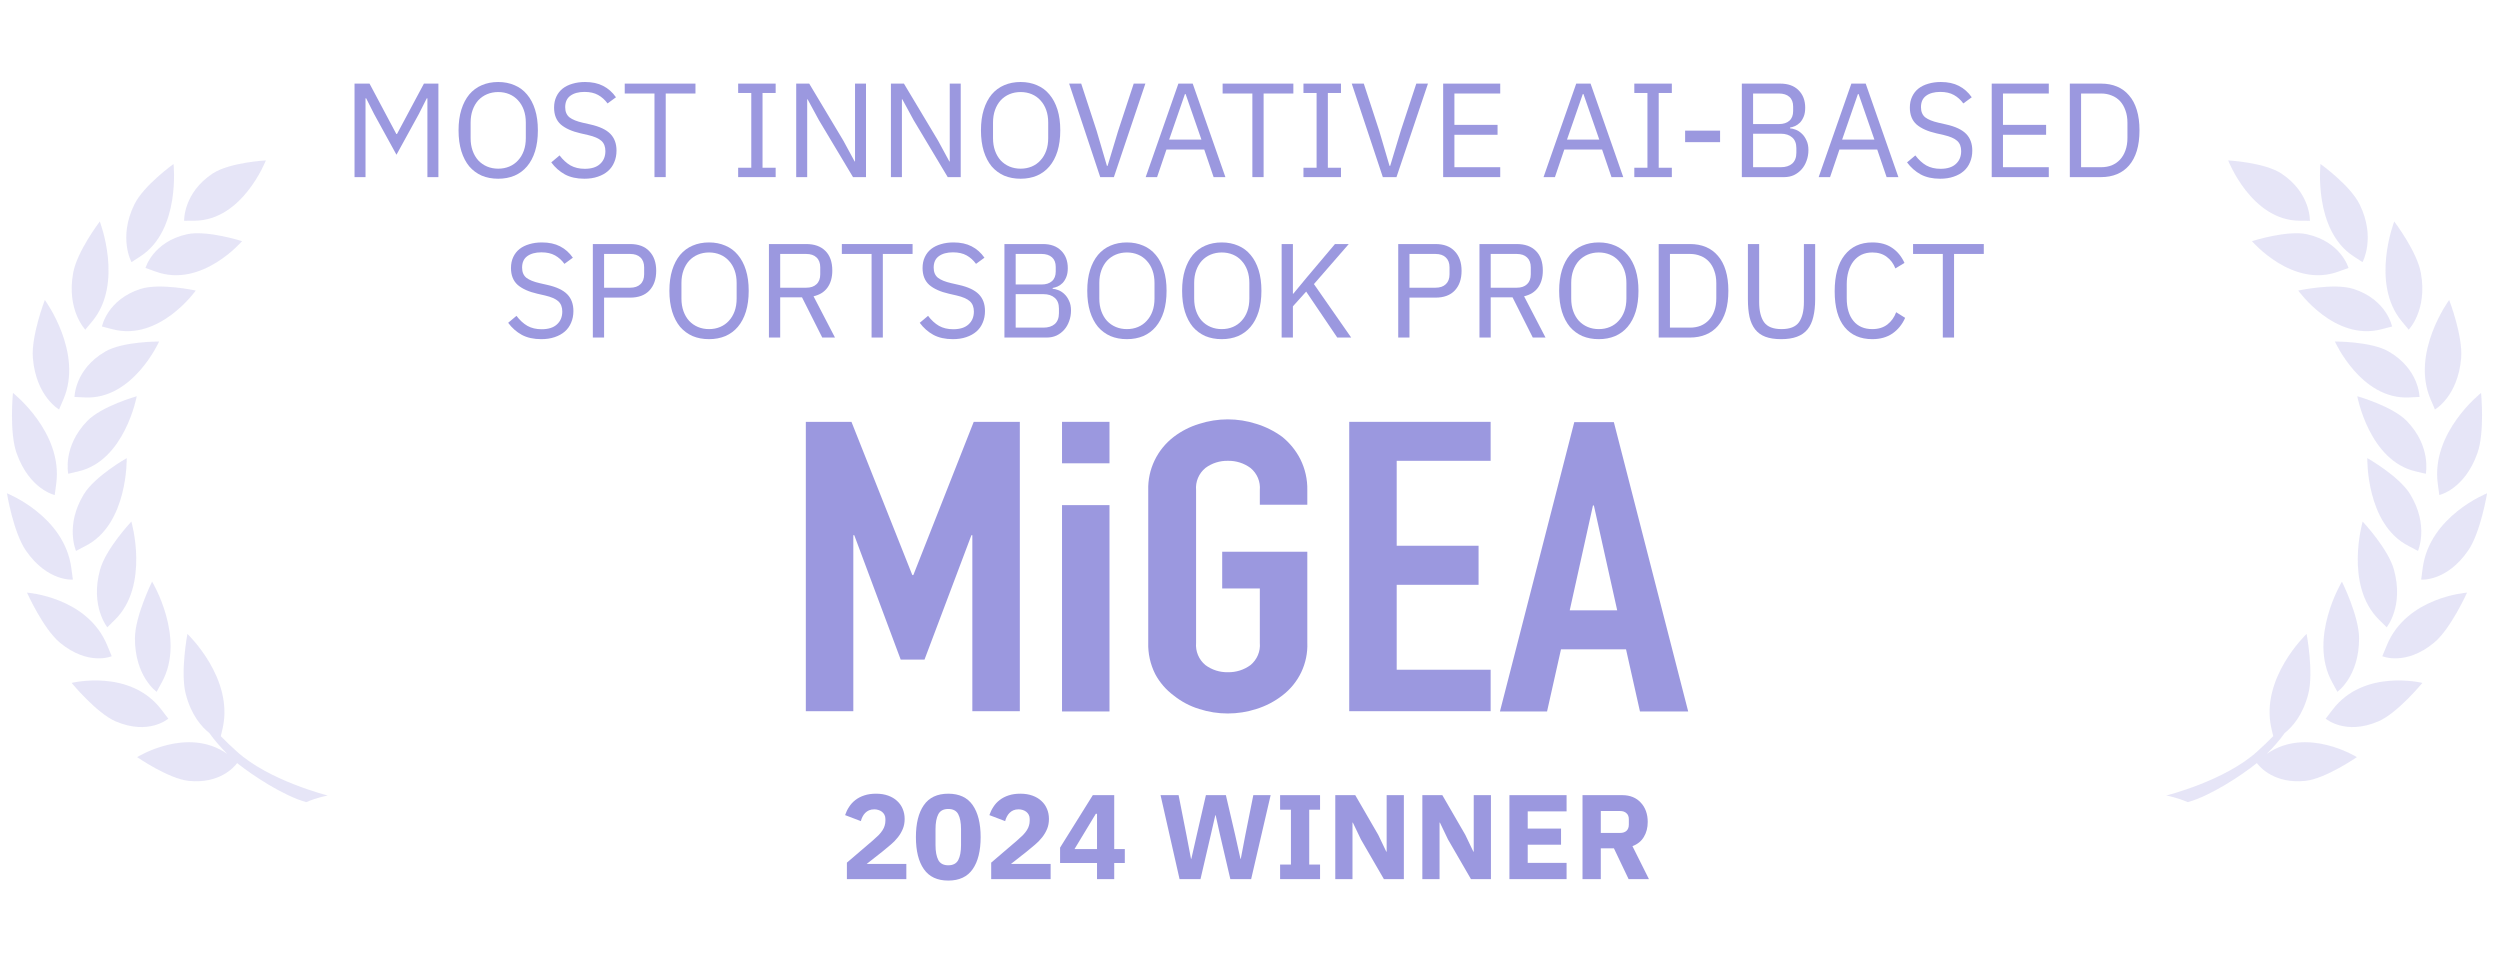 <svg width="187" height="72" viewBox="0 0 187 72" fill="none" xmlns="http://www.w3.org/2000/svg">
<g id="MIGEA_24_2">
<g id="Group 2026">
<g id="Group">
<g id="Group_2" opacity="0.25">
<path id="Vector" fill-rule="evenodd" clip-rule="evenodd" d="M16.988 56.385C16.515 55.898 16.053 55.392 15.662 54.836C15.077 54.369 14.306 53.495 13.895 51.916C13.474 50.297 14.019 47.417 14.019 47.417C14.019 47.417 17.522 50.734 16.649 54.498C16.587 54.756 16.546 54.935 16.515 55.064C16.895 55.461 17.296 55.829 17.697 56.196C20.122 58.411 24.519 59.504 24.519 59.504C24.519 59.504 23.759 59.633 22.906 60C21.211 59.533 18.909 58.014 17.738 57.08C17.491 57.408 16.402 58.639 14.121 58.411C12.601 58.252 10.258 56.633 10.258 56.633C10.258 56.633 13.998 54.299 16.988 56.385Z" fill="#9B98DF"/>
<path id="Vector_2" fill-rule="evenodd" clip-rule="evenodd" d="M12.078 53.087C12.519 53.673 12.581 53.743 12.591 53.753C12.591 53.753 11.143 55.024 8.656 53.961C7.218 53.346 5.358 51.081 5.358 51.081C5.358 51.081 9.735 49.998 12.078 53.087Z" fill="#9B98DF"/>
<path id="Vector_3" fill-rule="evenodd" clip-rule="evenodd" d="M12.107 51.032C11.768 51.658 11.716 51.737 11.716 51.747C11.716 51.747 10.083 50.605 10.093 47.734C10.103 46.066 11.377 43.504 11.377 43.504C11.377 43.504 13.925 47.734 12.107 51.032Z" fill="#9B98DF"/>
<path id="Vector_4" fill-rule="evenodd" clip-rule="evenodd" d="M8.028 48.291C8.306 48.976 8.347 49.075 8.357 49.085C8.357 49.085 6.621 49.84 4.483 48.072C3.24 47.049 2.018 44.328 2.018 44.328C2.018 44.328 6.549 44.646 8.028 48.291Z" fill="#9B98DF"/>
<path id="Vector_5" fill-rule="evenodd" clip-rule="evenodd" d="M8.028 46.919C8.028 46.919 6.733 45.34 7.483 42.619C7.915 41.039 9.826 39.013 9.826 39.013C9.826 39.013 11.213 43.791 8.593 46.363C8.1 46.84 8.028 46.909 8.028 46.919Z" fill="#9B98DF"/>
<path id="Vector_6" fill-rule="evenodd" clip-rule="evenodd" d="M5.338 42.51C5.43 43.245 5.451 43.344 5.451 43.354C5.451 43.354 3.57 43.532 1.947 41.199C1.002 39.848 0.519 36.898 0.519 36.898C0.519 36.898 4.834 38.596 5.338 42.51Z" fill="#9B98DF"/>
<path id="Vector_7" fill-rule="evenodd" clip-rule="evenodd" d="M5.686 41.21C5.686 41.2 4.844 39.313 6.272 36.969C7.104 35.608 9.478 34.267 9.478 34.267C9.478 34.267 9.591 39.223 6.385 40.842C5.768 41.16 5.697 41.2 5.686 41.21Z" fill="#9B98DF"/>
<path id="Vector_8" fill-rule="evenodd" clip-rule="evenodd" d="M4.205 36.194C4.103 36.919 4.092 37.018 4.092 37.028C4.092 37.028 2.212 36.621 1.246 33.909C0.681 32.34 0.969 29.39 0.969 29.39C0.969 29.39 4.729 32.34 4.205 36.194Z" fill="#9B98DF"/>
<path id="Vector_9" fill-rule="evenodd" clip-rule="evenodd" d="M6.529 31.486C7.618 30.373 10.228 29.638 10.228 29.638C10.228 29.638 9.344 34.455 5.861 35.26C5.204 35.409 5.111 35.438 5.101 35.438C5.111 35.438 4.659 33.412 6.529 31.486Z" fill="#9B98DF"/>
<path id="Vector_10" fill-rule="evenodd" clip-rule="evenodd" d="M4.423 30.632C4.423 30.632 2.707 29.669 2.46 26.798C2.316 25.13 3.354 22.438 3.354 22.438C3.354 22.438 6.251 26.381 4.741 29.877C4.453 30.532 4.423 30.622 4.423 30.632Z" fill="#9B98DF"/>
<path id="Vector_11" fill-rule="evenodd" clip-rule="evenodd" d="M6.354 29.728C5.676 29.698 5.583 29.688 5.573 29.698C5.573 29.688 5.593 27.622 7.864 26.302C9.179 25.527 11.902 25.547 11.902 25.547C11.902 25.547 9.95 29.907 6.354 29.728Z" fill="#9B98DF"/>
<path id="Vector_12" fill-rule="evenodd" clip-rule="evenodd" d="M6.385 24.662C6.385 24.662 4.967 23.212 5.471 20.422C5.758 18.803 7.464 16.568 7.464 16.568C7.464 16.568 9.262 21.196 6.899 24.037C6.447 24.573 6.385 24.652 6.385 24.662Z" fill="#9B98DF"/>
<path id="Vector_13" fill-rule="evenodd" clip-rule="evenodd" d="M14.644 21.733C14.644 21.733 11.921 25.567 8.397 24.623C7.729 24.444 7.637 24.424 7.627 24.424C7.627 24.415 8.017 22.418 10.503 21.614C11.952 21.147 14.644 21.733 14.644 21.733Z" fill="#9B98DF"/>
<path id="Vector_14" fill-rule="evenodd" clip-rule="evenodd" d="M10.495 19.18C9.919 19.547 9.847 19.607 9.837 19.607C9.837 19.607 8.83 17.799 10.043 15.306C10.741 13.866 12.981 12.267 12.981 12.267C12.981 12.267 13.525 17.223 10.495 19.18Z" fill="#9B98DF"/>
<path id="Vector_15" fill-rule="evenodd" clip-rule="evenodd" d="M10.884 20.044C10.884 20.034 11.439 18.088 13.987 17.522C15.466 17.194 18.107 18.038 18.107 18.038C18.107 18.038 15.076 21.584 11.634 20.312C10.987 20.084 10.894 20.054 10.884 20.044Z" fill="#9B98DF"/>
<path id="Vector_16" fill-rule="evenodd" clip-rule="evenodd" d="M14.554 16.509C13.876 16.509 13.783 16.519 13.773 16.519C13.773 16.509 13.701 14.443 15.9 12.983C17.184 12.139 19.886 12 19.886 12C19.886 12 18.15 16.489 14.554 16.509Z" fill="#9B98DF"/>
</g>
</g>
<g id="Group_3" opacity="0.25">
<g id="Group_4">
<path id="Vector_17" fill-rule="evenodd" clip-rule="evenodd" d="M169.565 56.385C170.037 55.898 170.5 55.392 170.89 54.836C171.476 54.369 172.247 53.495 172.657 51.916C173.079 50.297 172.534 47.417 172.534 47.417C172.534 47.417 169.031 50.734 169.904 54.498C169.966 54.756 170.007 54.935 170.037 55.064C169.657 55.461 169.257 55.829 168.856 56.196C166.431 58.411 162.034 59.504 162.034 59.504C162.034 59.504 162.794 59.633 163.647 60C165.342 59.533 167.644 58.014 168.815 57.08C169.061 57.408 170.151 58.639 172.431 58.411C173.952 58.252 176.295 56.633 176.295 56.633C176.295 56.633 172.555 54.299 169.565 56.385Z" fill="#9B98DF"/>
<path id="Vector_18" fill-rule="evenodd" clip-rule="evenodd" d="M174.475 53.087C174.033 53.673 173.972 53.743 173.961 53.753C173.961 53.753 175.41 55.024 177.897 53.961C179.335 53.346 181.195 51.081 181.195 51.081C181.195 51.081 176.818 49.998 174.475 53.087Z" fill="#9B98DF"/>
<path id="Vector_19" fill-rule="evenodd" clip-rule="evenodd" d="M174.446 51.032C174.785 51.658 174.836 51.737 174.836 51.747C174.836 51.747 176.47 50.605 176.46 47.734C176.45 46.066 175.176 43.504 175.176 43.504C175.176 43.504 172.627 47.734 174.446 51.032Z" fill="#9B98DF"/>
<path id="Vector_20" fill-rule="evenodd" clip-rule="evenodd" d="M178.525 48.291C178.247 48.976 178.206 49.075 178.196 49.085C178.196 49.085 179.932 49.84 182.069 48.072C183.312 47.049 184.535 44.328 184.535 44.328C184.535 44.328 180.004 44.646 178.525 48.291Z" fill="#9B98DF"/>
<path id="Vector_21" fill-rule="evenodd" clip-rule="evenodd" d="M178.525 46.919C178.525 46.919 179.819 45.34 179.069 42.619C178.638 41.039 176.727 39.013 176.727 39.013C176.727 39.013 175.34 43.791 177.96 46.363C178.453 46.84 178.525 46.909 178.525 46.919Z" fill="#9B98DF"/>
<path id="Vector_22" fill-rule="evenodd" clip-rule="evenodd" d="M181.215 42.51C181.123 43.245 181.102 43.344 181.102 43.354C181.102 43.354 182.982 43.532 184.606 41.199C185.551 39.848 186.034 36.898 186.034 36.898C186.034 36.898 181.719 38.596 181.215 42.51Z" fill="#9B98DF"/>
<path id="Vector_23" fill-rule="evenodd" clip-rule="evenodd" d="M180.866 41.21C180.866 41.2 181.709 39.313 180.281 36.969C179.449 35.608 177.075 34.267 177.075 34.267C177.075 34.267 176.962 39.223 180.168 40.842C180.784 41.16 180.856 41.2 180.866 41.21Z" fill="#9B98DF"/>
<path id="Vector_24" fill-rule="evenodd" clip-rule="evenodd" d="M182.347 36.194C182.45 36.919 182.46 37.018 182.46 37.028C182.46 37.028 184.341 36.621 185.306 33.909C185.872 32.34 185.584 29.39 185.584 29.39C185.584 29.39 181.823 32.34 182.347 36.194Z" fill="#9B98DF"/>
<path id="Vector_25" fill-rule="evenodd" clip-rule="evenodd" d="M180.024 31.486C178.934 30.373 176.325 29.638 176.325 29.638C176.325 29.638 177.208 34.455 180.691 35.26C181.349 35.409 181.441 35.438 181.452 35.438C181.441 35.438 181.893 33.412 180.024 31.486Z" fill="#9B98DF"/>
<path id="Vector_26" fill-rule="evenodd" clip-rule="evenodd" d="M182.13 30.632C182.13 30.632 183.846 29.669 184.093 26.798C184.236 25.13 183.199 22.438 183.199 22.438C183.199 22.438 180.301 26.381 181.812 29.877C182.099 30.532 182.13 30.622 182.13 30.632Z" fill="#9B98DF"/>
<path id="Vector_27" fill-rule="evenodd" clip-rule="evenodd" d="M180.199 29.728C180.877 29.698 180.97 29.688 180.98 29.698C180.98 29.688 180.959 27.622 178.689 26.302C177.374 25.527 174.651 25.547 174.651 25.547C174.651 25.547 176.603 29.907 180.199 29.728Z" fill="#9B98DF"/>
<path id="Vector_28" fill-rule="evenodd" clip-rule="evenodd" d="M180.168 24.662C180.168 24.662 181.586 23.212 181.082 20.422C180.794 18.803 179.089 16.568 179.089 16.568C179.089 16.568 177.291 21.196 179.654 24.037C180.106 24.573 180.168 24.652 180.168 24.662Z" fill="#9B98DF"/>
<path id="Vector_29" fill-rule="evenodd" clip-rule="evenodd" d="M171.909 21.733C171.909 21.733 174.631 25.567 178.156 24.623C178.823 24.444 178.916 24.424 178.926 24.424C178.926 24.415 178.536 22.418 176.049 21.614C174.601 21.147 171.909 21.733 171.909 21.733Z" fill="#9B98DF"/>
<path id="Vector_30" fill-rule="evenodd" clip-rule="evenodd" d="M176.058 19.18C176.634 19.547 176.705 19.607 176.716 19.607C176.716 19.607 177.723 17.799 176.51 15.306C175.812 13.866 173.572 12.267 173.572 12.267C173.572 12.267 173.027 17.223 176.058 19.18Z" fill="#9B98DF"/>
<path id="Vector_31" fill-rule="evenodd" clip-rule="evenodd" d="M175.669 20.044C175.669 20.034 175.114 18.088 172.566 17.522C171.086 17.194 168.446 18.038 168.446 18.038C168.446 18.038 171.477 21.584 174.919 20.312C175.566 20.084 175.658 20.054 175.669 20.044Z" fill="#9B98DF"/>
<path id="Vector_32" fill-rule="evenodd" clip-rule="evenodd" d="M171.999 16.509C172.677 16.509 172.77 16.519 172.78 16.519C172.78 16.509 172.852 14.443 170.653 12.983C169.369 12.139 166.667 12 166.667 12C166.667 12 168.403 16.489 171.999 16.509Z" fill="#9B98DF"/>
</g>
</g>
<g id="Group 2025">
<g id="most innovative ai-based sportsbook product">
<path d="M31.97 7.356H31.92L31.329 8.528L29.656 11.575L27.982 8.528L27.391 7.356H27.341V13.248H26.519V6.254H27.641L29.645 10.022H29.696L31.71 6.254H32.792V13.248H31.97V7.356Z" fill="#9B98DF"/>
<path d="M37.267 13.369C36.812 13.369 36.401 13.292 36.034 13.138C35.673 12.978 35.363 12.747 35.102 12.447C34.848 12.139 34.651 11.762 34.511 11.314C34.371 10.86 34.3 10.339 34.3 9.751C34.3 9.163 34.371 8.645 34.511 8.198C34.651 7.75 34.848 7.373 35.102 7.065C35.363 6.758 35.673 6.528 36.034 6.374C36.401 6.214 36.812 6.134 37.267 6.134C37.714 6.134 38.122 6.214 38.489 6.374C38.857 6.528 39.167 6.758 39.421 7.065C39.682 7.373 39.882 7.75 40.022 8.198C40.163 8.645 40.233 9.163 40.233 9.751C40.233 10.339 40.163 10.86 40.022 11.314C39.882 11.762 39.682 12.139 39.421 12.447C39.167 12.747 38.857 12.978 38.489 13.138C38.122 13.292 37.714 13.369 37.267 13.369ZM37.267 12.617C37.567 12.617 37.844 12.563 38.098 12.457C38.352 12.35 38.569 12.196 38.75 11.996C38.937 11.795 39.08 11.555 39.181 11.274C39.281 10.994 39.331 10.68 39.331 10.332V9.17C39.331 8.822 39.281 8.508 39.181 8.228C39.08 7.947 38.937 7.707 38.75 7.506C38.569 7.306 38.352 7.152 38.098 7.045C37.844 6.939 37.567 6.885 37.267 6.885C36.966 6.885 36.689 6.939 36.435 7.045C36.181 7.152 35.961 7.306 35.773 7.506C35.593 7.707 35.453 7.947 35.353 8.228C35.252 8.508 35.202 8.822 35.202 9.17V10.332C35.202 10.68 35.252 10.994 35.353 11.274C35.453 11.555 35.593 11.795 35.773 11.996C35.961 12.196 36.181 12.35 36.435 12.457C36.689 12.563 36.966 12.617 37.267 12.617Z" fill="#9B98DF"/>
<path d="M43.71 13.369C43.142 13.369 42.658 13.262 42.257 13.048C41.856 12.827 41.516 12.527 41.235 12.146L41.856 11.625C42.103 11.952 42.377 12.203 42.678 12.377C42.979 12.543 43.333 12.627 43.74 12.627C44.241 12.627 44.622 12.507 44.883 12.266C45.15 12.026 45.283 11.705 45.283 11.304C45.283 10.97 45.183 10.713 44.983 10.533C44.782 10.352 44.452 10.209 43.991 10.102L43.419 9.971C42.778 9.825 42.287 9.604 41.946 9.31C41.612 9.009 41.445 8.589 41.445 8.047C41.445 7.74 41.502 7.466 41.616 7.226C41.729 6.985 41.886 6.785 42.087 6.625C42.294 6.464 42.538 6.344 42.818 6.264C43.105 6.177 43.419 6.134 43.76 6.134C44.288 6.134 44.739 6.23 45.113 6.424C45.494 6.618 45.815 6.902 46.075 7.276L45.444 7.737C45.25 7.47 45.016 7.259 44.742 7.106C44.468 6.952 44.128 6.875 43.72 6.875C43.273 6.875 42.918 6.972 42.658 7.166C42.404 7.353 42.277 7.637 42.277 8.017C42.277 8.351 42.384 8.605 42.598 8.779C42.818 8.946 43.149 9.08 43.59 9.18L44.161 9.31C44.849 9.464 45.347 9.698 45.654 10.012C45.961 10.326 46.115 10.743 46.115 11.264C46.115 11.585 46.058 11.876 45.945 12.136C45.838 12.396 45.681 12.617 45.474 12.797C45.267 12.978 45.013 13.118 44.712 13.218C44.418 13.319 44.084 13.369 43.71 13.369Z" fill="#9B98DF"/>
<path d="M49.796 6.995V13.248H48.955V6.995H46.73V6.254H52.021V6.995H49.796Z" fill="#9B98DF"/>
<path d="M55.214 13.248V12.547H56.196V6.955H55.214V6.254H58.019V6.955H57.037V12.547H58.019V13.248H55.214Z" fill="#9B98DF"/>
<path d="M61.25 8.979L60.408 7.426H60.378V13.248H59.556V6.254H60.529L63.084 10.523L63.926 12.076H63.956V6.254H64.777V13.248H63.805L61.25 8.979Z" fill="#9B98DF"/>
<path d="M68.335 8.979L67.493 7.426H67.463V13.248H66.641V6.254H67.614L70.169 10.523L71.011 12.076H71.041V6.254H71.862V13.248H70.89L68.335 8.979Z" fill="#9B98DF"/>
<path d="M76.342 13.369C75.888 13.369 75.477 13.292 75.109 13.138C74.749 12.978 74.438 12.747 74.177 12.447C73.924 12.139 73.727 11.762 73.586 11.314C73.446 10.86 73.376 10.339 73.376 9.751C73.376 9.163 73.446 8.645 73.586 8.198C73.727 7.75 73.924 7.373 74.177 7.065C74.438 6.758 74.749 6.528 75.109 6.374C75.477 6.214 75.888 6.134 76.342 6.134C76.79 6.134 77.197 6.214 77.564 6.374C77.932 6.528 78.243 6.758 78.496 7.065C78.757 7.373 78.957 7.75 79.098 8.198C79.238 8.645 79.308 9.163 79.308 9.751C79.308 10.339 79.238 10.86 79.098 11.314C78.957 11.762 78.757 12.139 78.496 12.447C78.243 12.747 77.932 12.978 77.564 13.138C77.197 13.292 76.79 13.369 76.342 13.369ZM76.342 12.617C76.643 12.617 76.92 12.563 77.174 12.457C77.428 12.35 77.645 12.196 77.825 11.996C78.012 11.795 78.156 11.555 78.256 11.274C78.356 10.994 78.406 10.68 78.406 10.332V9.17C78.406 8.822 78.356 8.508 78.256 8.228C78.156 7.947 78.012 7.707 77.825 7.506C77.645 7.306 77.428 7.152 77.174 7.045C76.92 6.939 76.643 6.885 76.342 6.885C76.041 6.885 75.764 6.939 75.51 7.045C75.256 7.152 75.036 7.306 74.849 7.506C74.668 7.707 74.528 7.947 74.428 8.228C74.328 8.508 74.278 8.822 74.278 9.17V10.332C74.278 10.68 74.328 10.994 74.428 11.274C74.528 11.555 74.668 11.795 74.849 11.996C75.036 12.196 75.256 12.35 75.51 12.457C75.764 12.563 76.041 12.617 76.342 12.617Z" fill="#9B98DF"/>
<path d="M82.297 13.248L79.972 6.254H80.874L82.027 9.781L82.798 12.407H82.848L83.64 9.781L84.802 6.254H85.674L83.319 13.248H82.297Z" fill="#9B98DF"/>
<path d="M90.778 13.248L90.077 11.184H87.251L86.55 13.248H85.698L88.143 6.254H89.215L91.66 13.248H90.778ZM88.684 7.035H88.634L87.452 10.443H89.867L88.684 7.035Z" fill="#9B98DF"/>
<path d="M94.518 6.995V13.248H93.677V6.995H91.452V6.254H96.743V6.995H94.518Z" fill="#9B98DF"/>
<path d="M97.499 13.248V12.547H98.481V6.955H97.499V6.254H100.305V6.955H99.323V12.547H100.305V13.248H97.499Z" fill="#9B98DF"/>
<path d="M103.435 13.248L101.11 6.254H102.012L103.164 9.781L103.936 12.407H103.986L104.778 9.781L105.94 6.254H106.812L104.457 13.248H103.435Z" fill="#9B98DF"/>
<path d="M107.948 13.248V6.254H112.217V6.995H108.79V9.34H112.017V10.082H108.79V12.507H112.217V13.248H107.948Z" fill="#9B98DF"/>
<path d="M120.538 13.248L119.836 11.184H117.01L116.309 13.248H115.457L117.902 6.254H118.974L121.419 13.248H120.538ZM118.443 7.035H118.393L117.211 10.443H119.626L118.443 7.035Z" fill="#9B98DF"/>
<path d="M122.247 13.248V12.547H123.229V6.955H122.247V6.254H125.053V6.955H124.071V12.547H125.053V13.248H122.247Z" fill="#9B98DF"/>
<path d="M126.047 10.633V9.771H128.662V10.633H126.047Z" fill="#9B98DF"/>
<path d="M130.289 6.254H133.165C133.747 6.254 134.201 6.417 134.528 6.745C134.862 7.072 135.029 7.51 135.029 8.058C135.029 8.318 134.993 8.539 134.919 8.719C134.846 8.899 134.752 9.05 134.639 9.17C134.525 9.283 134.401 9.37 134.268 9.43C134.134 9.484 134.011 9.521 133.897 9.541V9.601C134.024 9.607 134.164 9.641 134.318 9.701C134.478 9.761 134.628 9.858 134.769 9.992C134.909 10.118 135.026 10.286 135.12 10.493C135.22 10.693 135.27 10.937 135.27 11.224C135.27 11.511 135.223 11.779 135.13 12.026C135.043 12.273 134.919 12.487 134.759 12.667C134.598 12.848 134.408 12.991 134.188 13.098C133.967 13.198 133.727 13.248 133.466 13.248H130.289V6.254ZM131.131 12.507H133.206C133.566 12.507 133.85 12.417 134.057 12.236C134.264 12.049 134.368 11.779 134.368 11.425V11.084C134.368 10.73 134.264 10.463 134.057 10.282C133.85 10.095 133.566 10.002 133.206 10.002H131.131V12.507ZM131.131 9.28H133.065C133.399 9.28 133.66 9.197 133.847 9.03C134.034 8.863 134.127 8.622 134.127 8.308V7.967C134.127 7.653 134.034 7.413 133.847 7.246C133.66 7.079 133.399 6.995 133.065 6.995H131.131V9.28Z" fill="#9B98DF"/>
<path d="M141.118 13.248L140.416 11.184H137.59L136.889 13.248H136.037L138.482 6.254H139.554L141.999 13.248H141.118ZM139.023 7.035H138.973L137.791 10.443H140.206L139.023 7.035Z" fill="#9B98DF"/>
<path d="M145.122 13.369C144.554 13.369 144.07 13.262 143.669 13.048C143.268 12.827 142.928 12.527 142.647 12.146L143.268 11.625C143.515 11.952 143.789 12.203 144.09 12.377C144.391 12.543 144.745 12.627 145.152 12.627C145.653 12.627 146.034 12.507 146.295 12.266C146.562 12.026 146.695 11.705 146.695 11.304C146.695 10.97 146.595 10.713 146.395 10.533C146.194 10.352 145.864 10.209 145.403 10.102L144.831 9.971C144.19 9.825 143.699 9.604 143.358 9.31C143.024 9.009 142.857 8.589 142.857 8.047C142.857 7.74 142.914 7.466 143.028 7.226C143.141 6.985 143.298 6.785 143.499 6.625C143.706 6.464 143.95 6.344 144.23 6.264C144.518 6.177 144.832 6.134 145.172 6.134C145.7 6.134 146.151 6.23 146.525 6.424C146.906 6.618 147.226 6.902 147.487 7.276L146.856 7.737C146.662 7.47 146.428 7.259 146.154 7.106C145.88 6.952 145.54 6.875 145.132 6.875C144.685 6.875 144.33 6.972 144.07 7.166C143.816 7.353 143.689 7.637 143.689 8.017C143.689 8.351 143.796 8.605 144.01 8.779C144.23 8.946 144.561 9.08 145.002 9.18L145.573 9.31C146.261 9.464 146.759 9.698 147.066 10.012C147.373 10.326 147.527 10.743 147.527 11.264C147.527 11.585 147.47 11.876 147.357 12.136C147.25 12.396 147.093 12.617 146.886 12.797C146.679 12.978 146.425 13.118 146.124 13.218C145.83 13.319 145.496 13.369 145.122 13.369Z" fill="#9B98DF"/>
<path d="M148.981 13.248V6.254H153.25V6.995H149.822V9.34H153.049V10.082H149.822V12.507H153.25V13.248H148.981Z" fill="#9B98DF"/>
<path d="M154.823 6.254H157.168C157.602 6.254 157.996 6.327 158.35 6.474C158.704 6.621 159.005 6.842 159.252 7.136C159.506 7.423 159.7 7.787 159.833 8.228C159.967 8.662 160.034 9.17 160.034 9.751C160.034 10.332 159.967 10.843 159.833 11.284C159.7 11.719 159.506 12.082 159.252 12.377C159.005 12.664 158.704 12.881 158.35 13.028C157.996 13.175 157.602 13.248 157.168 13.248H154.823V6.254ZM157.168 12.507C157.455 12.507 157.719 12.46 157.959 12.367C158.2 12.266 158.407 12.123 158.581 11.936C158.754 11.748 158.888 11.521 158.982 11.254C159.082 10.98 159.132 10.67 159.132 10.322V9.18C159.132 8.832 159.082 8.525 158.982 8.258C158.888 7.984 158.754 7.754 158.581 7.566C158.407 7.379 158.2 7.239 157.959 7.146C157.719 7.045 157.455 6.995 157.168 6.995H155.665V12.507H157.168Z" fill="#9B98DF"/>
<path d="M40.486 25.369C39.918 25.369 39.433 25.262 39.033 25.048C38.632 24.827 38.291 24.527 38.011 24.146L38.632 23.625C38.879 23.952 39.153 24.203 39.453 24.377C39.754 24.544 40.108 24.627 40.516 24.627C41.017 24.627 41.398 24.507 41.658 24.266C41.925 24.026 42.059 23.705 42.059 23.304C42.059 22.97 41.959 22.713 41.758 22.533C41.558 22.352 41.227 22.209 40.766 22.102L40.195 21.971C39.554 21.825 39.063 21.604 38.722 21.31C38.388 21.009 38.221 20.589 38.221 20.047C38.221 19.74 38.278 19.466 38.391 19.226C38.505 18.985 38.662 18.785 38.862 18.625C39.069 18.464 39.313 18.344 39.594 18.264C39.881 18.177 40.195 18.134 40.536 18.134C41.063 18.134 41.514 18.23 41.889 18.424C42.269 18.618 42.59 18.902 42.85 19.276L42.219 19.737C42.026 19.47 41.792 19.259 41.518 19.105C41.244 18.952 40.903 18.875 40.496 18.875C40.048 18.875 39.694 18.972 39.433 19.166C39.18 19.353 39.053 19.637 39.053 20.017C39.053 20.352 39.16 20.605 39.373 20.779C39.594 20.946 39.924 21.08 40.365 21.18L40.937 21.31C41.625 21.464 42.122 21.698 42.43 22.012C42.737 22.326 42.891 22.743 42.891 23.264C42.891 23.585 42.834 23.875 42.72 24.136C42.613 24.396 42.456 24.617 42.249 24.797C42.042 24.978 41.788 25.118 41.488 25.218C41.194 25.319 40.86 25.369 40.486 25.369Z" fill="#9B98DF"/>
<path d="M44.344 25.248V18.254H47.13C47.758 18.254 48.239 18.434 48.573 18.795C48.914 19.149 49.084 19.637 49.084 20.258C49.084 20.879 48.914 21.37 48.573 21.731C48.239 22.085 47.758 22.262 47.13 22.262H45.186V25.248H44.344ZM45.186 21.521H47.13C47.464 21.521 47.721 21.434 47.902 21.26C48.089 21.086 48.182 20.839 48.182 20.518V19.997C48.182 19.677 48.089 19.43 47.902 19.256C47.721 19.082 47.464 18.995 47.13 18.995H45.186V21.521Z" fill="#9B98DF"/>
<path d="M53.037 25.369C52.582 25.369 52.172 25.292 51.804 25.138C51.443 24.978 51.133 24.747 50.872 24.447C50.618 24.139 50.421 23.762 50.281 23.314C50.141 22.86 50.071 22.339 50.071 21.751C50.071 21.163 50.141 20.645 50.281 20.198C50.421 19.75 50.618 19.373 50.872 19.066C51.133 18.758 51.443 18.528 51.804 18.374C52.172 18.214 52.582 18.134 53.037 18.134C53.484 18.134 53.892 18.214 54.259 18.374C54.627 18.528 54.937 18.758 55.191 19.066C55.452 19.373 55.652 19.75 55.792 20.198C55.933 20.645 56.003 21.163 56.003 21.751C56.003 22.339 55.933 22.86 55.792 23.314C55.652 23.762 55.452 24.139 55.191 24.447C54.937 24.747 54.627 24.978 54.259 25.138C53.892 25.292 53.484 25.369 53.037 25.369ZM53.037 24.617C53.337 24.617 53.615 24.564 53.868 24.457C54.122 24.35 54.339 24.196 54.52 23.996C54.707 23.795 54.85 23.555 54.951 23.274C55.051 22.994 55.101 22.68 55.101 22.332V21.17C55.101 20.822 55.051 20.509 54.951 20.228C54.85 19.947 54.707 19.707 54.52 19.506C54.339 19.306 54.122 19.152 53.868 19.045C53.615 18.939 53.337 18.885 53.037 18.885C52.736 18.885 52.459 18.939 52.205 19.045C51.951 19.152 51.731 19.306 51.544 19.506C51.363 19.707 51.223 19.947 51.123 20.228C51.023 20.509 50.972 20.822 50.972 21.17V22.332C50.972 22.68 51.023 22.994 51.123 23.274C51.223 23.555 51.363 23.795 51.544 23.996C51.731 24.196 51.951 24.35 52.205 24.457C52.459 24.564 52.736 24.617 53.037 24.617Z" fill="#9B98DF"/>
<path d="M58.358 25.248H57.516V18.254H60.302C60.916 18.254 61.394 18.424 61.735 18.765C62.082 19.105 62.256 19.597 62.256 20.238C62.256 20.752 62.136 21.177 61.895 21.511C61.661 21.838 61.314 22.055 60.853 22.162L62.456 25.248H61.504L59.991 22.242H58.358V25.248ZM60.302 21.521C60.636 21.521 60.893 21.434 61.074 21.26C61.261 21.086 61.354 20.839 61.354 20.518V19.997C61.354 19.677 61.261 19.43 61.074 19.256C60.893 19.082 60.636 18.995 60.302 18.995H58.358V21.521H60.302Z" fill="#9B98DF"/>
<path d="M66.036 18.995V25.248H65.194V18.995H62.97V18.254H68.261V18.995H66.036Z" fill="#9B98DF"/>
<path d="M71.272 25.369C70.704 25.369 70.22 25.262 69.819 25.048C69.418 24.827 69.078 24.527 68.797 24.146L69.418 23.625C69.666 23.952 69.939 24.203 70.24 24.377C70.541 24.544 70.895 24.627 71.302 24.627C71.803 24.627 72.184 24.507 72.445 24.266C72.712 24.026 72.846 23.705 72.846 23.304C72.846 22.97 72.745 22.713 72.545 22.533C72.344 22.352 72.014 22.209 71.553 22.102L70.982 21.971C70.34 21.825 69.849 21.604 69.509 21.31C69.175 21.009 69.008 20.589 69.008 20.047C69.008 19.74 69.064 19.466 69.178 19.226C69.291 18.985 69.448 18.785 69.649 18.625C69.856 18.464 70.1 18.344 70.38 18.264C70.668 18.177 70.982 18.134 71.322 18.134C71.85 18.134 72.301 18.23 72.675 18.424C73.056 18.618 73.377 18.902 73.637 19.276L73.006 19.737C72.812 19.47 72.578 19.259 72.304 19.105C72.031 18.952 71.69 18.875 71.282 18.875C70.835 18.875 70.481 18.972 70.22 19.166C69.966 19.353 69.839 19.637 69.839 20.017C69.839 20.352 69.946 20.605 70.16 20.779C70.38 20.946 70.711 21.08 71.152 21.18L71.723 21.31C72.411 21.464 72.909 21.698 73.216 22.012C73.524 22.326 73.677 22.743 73.677 23.264C73.677 23.585 73.621 23.875 73.507 24.136C73.4 24.396 73.243 24.617 73.036 24.797C72.829 24.978 72.575 25.118 72.274 25.218C71.98 25.319 71.646 25.369 71.272 25.369Z" fill="#9B98DF"/>
<path d="M75.131 18.254H78.007C78.588 18.254 79.042 18.417 79.37 18.745C79.704 19.072 79.871 19.51 79.871 20.058C79.871 20.318 79.834 20.538 79.76 20.719C79.687 20.899 79.594 21.05 79.48 21.17C79.366 21.283 79.243 21.37 79.109 21.43C78.975 21.484 78.852 21.521 78.738 21.541V21.601C78.865 21.607 79.006 21.641 79.159 21.701C79.32 21.761 79.47 21.858 79.61 21.991C79.751 22.119 79.867 22.285 79.961 22.493C80.061 22.693 80.111 22.937 80.111 23.224C80.111 23.511 80.064 23.779 79.971 24.026C79.884 24.273 79.76 24.487 79.6 24.667C79.44 24.848 79.249 24.991 79.029 25.098C78.808 25.198 78.568 25.248 78.308 25.248H75.131V18.254ZM75.973 24.507H78.047C78.408 24.507 78.692 24.417 78.899 24.236C79.106 24.049 79.209 23.779 79.209 23.424V23.084C79.209 22.73 79.106 22.462 78.899 22.282C78.692 22.095 78.408 22.002 78.047 22.002H75.973V24.507ZM75.973 21.28H77.907C78.241 21.28 78.501 21.197 78.688 21.029C78.875 20.863 78.969 20.622 78.969 20.308V19.967C78.969 19.653 78.875 19.413 78.688 19.246C78.501 19.079 78.241 18.995 77.907 18.995H75.973V21.28Z" fill="#9B98DF"/>
<path d="M84.293 25.369C83.839 25.369 83.428 25.292 83.061 25.138C82.7 24.978 82.389 24.747 82.129 24.447C81.875 24.139 81.678 23.762 81.537 23.314C81.397 22.86 81.327 22.339 81.327 21.751C81.327 21.163 81.397 20.645 81.537 20.198C81.678 19.75 81.875 19.373 82.129 19.066C82.389 18.758 82.7 18.528 83.061 18.374C83.428 18.214 83.839 18.134 84.293 18.134C84.741 18.134 85.148 18.214 85.516 18.374C85.883 18.528 86.194 18.758 86.448 19.066C86.708 19.373 86.909 19.75 87.049 20.198C87.189 20.645 87.259 21.163 87.259 21.751C87.259 22.339 87.189 22.86 87.049 23.314C86.909 23.762 86.708 24.139 86.448 24.447C86.194 24.747 85.883 24.978 85.516 25.138C85.148 25.292 84.741 25.369 84.293 25.369ZM84.293 24.617C84.594 24.617 84.871 24.564 85.125 24.457C85.379 24.35 85.596 24.196 85.776 23.996C85.963 23.795 86.107 23.555 86.207 23.274C86.307 22.994 86.357 22.68 86.357 22.332V21.17C86.357 20.822 86.307 20.509 86.207 20.228C86.107 19.947 85.963 19.707 85.776 19.506C85.596 19.306 85.379 19.152 85.125 19.045C84.871 18.939 84.594 18.885 84.293 18.885C83.993 18.885 83.715 18.939 83.461 19.045C83.207 19.152 82.987 19.306 82.8 19.506C82.62 19.707 82.479 19.947 82.379 20.228C82.279 20.509 82.229 20.822 82.229 21.17V22.332C82.229 22.68 82.279 22.994 82.379 23.274C82.479 23.555 82.62 23.795 82.8 23.996C82.987 24.196 83.207 24.35 83.461 24.457C83.715 24.564 83.993 24.617 84.293 24.617Z" fill="#9B98DF"/>
<path d="M91.388 25.369C90.934 25.369 90.523 25.292 90.155 25.138C89.795 24.978 89.484 24.747 89.223 24.447C88.97 24.139 88.772 23.762 88.632 23.314C88.492 22.86 88.422 22.339 88.422 21.751C88.422 21.163 88.492 20.645 88.632 20.198C88.772 19.75 88.97 19.373 89.223 19.066C89.484 18.758 89.795 18.528 90.155 18.374C90.523 18.214 90.934 18.134 91.388 18.134C91.835 18.134 92.243 18.214 92.611 18.374C92.978 18.528 93.288 18.758 93.542 19.066C93.803 19.373 94.003 19.75 94.144 20.198C94.284 20.645 94.354 21.163 94.354 21.751C94.354 22.339 94.284 22.86 94.144 23.314C94.003 23.762 93.803 24.139 93.542 24.447C93.288 24.747 92.978 24.978 92.611 25.138C92.243 25.292 91.835 25.369 91.388 25.369ZM91.388 24.617C91.689 24.617 91.966 24.564 92.22 24.457C92.474 24.35 92.691 24.196 92.871 23.996C93.058 23.795 93.202 23.555 93.302 23.274C93.402 22.994 93.452 22.68 93.452 22.332V21.17C93.452 20.822 93.402 20.509 93.302 20.228C93.202 19.947 93.058 19.707 92.871 19.506C92.691 19.306 92.474 19.152 92.22 19.045C91.966 18.939 91.689 18.885 91.388 18.885C91.087 18.885 90.81 18.939 90.556 19.045C90.302 19.152 90.082 19.306 89.895 19.506C89.714 19.707 89.574 19.947 89.474 20.228C89.374 20.509 89.324 20.822 89.324 21.17V22.332C89.324 22.68 89.374 22.994 89.474 23.274C89.574 23.555 89.714 23.795 89.895 23.996C90.082 24.196 90.302 24.35 90.556 24.457C90.81 24.564 91.087 24.617 91.388 24.617Z" fill="#9B98DF"/>
<path d="M97.701 21.811L96.709 22.913V25.248H95.867V18.254H96.709V21.971H96.739L97.741 20.759L99.856 18.254H100.888L98.282 21.25L101.068 25.248H100.026L97.701 21.811Z" fill="#9B98DF"/>
<path d="M104.587 25.248V18.254H107.372C108 18.254 108.481 18.434 108.815 18.795C109.156 19.149 109.326 19.637 109.326 20.258C109.326 20.879 109.156 21.37 108.815 21.731C108.481 22.085 108 22.262 107.372 22.262H105.428V25.248H104.587ZM105.428 21.521H107.372C107.706 21.521 107.964 21.434 108.144 21.26C108.331 21.086 108.425 20.839 108.425 20.518V19.997C108.425 19.677 108.331 19.43 108.144 19.256C107.964 19.082 107.706 18.995 107.372 18.995H105.428V21.521Z" fill="#9B98DF"/>
<path d="M111.505 25.248H110.664V18.254H113.449C114.064 18.254 114.542 18.424 114.882 18.765C115.23 19.105 115.404 19.597 115.404 20.238C115.404 20.752 115.283 21.177 115.043 21.511C114.809 21.838 114.462 22.055 114.001 22.162L115.604 25.248H114.652L113.139 22.242H111.505V25.248ZM113.449 21.521C113.784 21.521 114.041 21.434 114.221 21.26C114.408 21.086 114.502 20.839 114.502 20.518V19.997C114.502 19.677 114.408 19.43 114.221 19.256C114.041 19.082 113.784 18.995 113.449 18.995H111.505V21.521H113.449Z" fill="#9B98DF"/>
<path d="M119.591 25.369C119.137 25.369 118.726 25.292 118.359 25.138C117.998 24.978 117.687 24.747 117.427 24.447C117.173 24.139 116.976 23.762 116.835 23.314C116.695 22.86 116.625 22.339 116.625 21.751C116.625 21.163 116.695 20.645 116.835 20.198C116.976 19.75 117.173 19.373 117.427 19.066C117.687 18.758 117.998 18.528 118.359 18.374C118.726 18.214 119.137 18.134 119.591 18.134C120.039 18.134 120.446 18.214 120.814 18.374C121.181 18.528 121.492 18.758 121.746 19.066C122.006 19.373 122.207 19.75 122.347 20.198C122.487 20.645 122.557 21.163 122.557 21.751C122.557 22.339 122.487 22.86 122.347 23.314C122.207 23.762 122.006 24.139 121.746 24.447C121.492 24.747 121.181 24.978 120.814 25.138C120.446 25.292 120.039 25.369 119.591 25.369ZM119.591 24.617C119.892 24.617 120.169 24.564 120.423 24.457C120.677 24.35 120.894 24.196 121.074 23.996C121.261 23.795 121.405 23.555 121.505 23.274C121.605 22.994 121.655 22.68 121.655 22.332V21.17C121.655 20.822 121.605 20.509 121.505 20.228C121.405 19.947 121.261 19.707 121.074 19.506C120.894 19.306 120.677 19.152 120.423 19.045C120.169 18.939 119.892 18.885 119.591 18.885C119.29 18.885 119.013 18.939 118.759 19.045C118.506 19.152 118.285 19.306 118.098 19.506C117.918 19.707 117.777 19.947 117.677 20.228C117.577 20.509 117.527 20.822 117.527 21.17V22.332C117.527 22.68 117.577 22.994 117.677 23.274C117.777 23.555 117.918 23.795 118.098 23.996C118.285 24.196 118.506 24.35 118.759 24.457C119.013 24.564 119.29 24.617 119.591 24.617Z" fill="#9B98DF"/>
<path d="M124.07 18.254H126.415C126.85 18.254 127.244 18.327 127.598 18.474C127.952 18.621 128.253 18.842 128.5 19.136C128.754 19.423 128.947 19.787 129.081 20.228C129.215 20.662 129.281 21.17 129.281 21.751C129.281 22.332 129.215 22.843 129.081 23.284C128.947 23.718 128.754 24.082 128.5 24.377C128.253 24.664 127.952 24.881 127.598 25.028C127.244 25.175 126.85 25.248 126.415 25.248H124.07V18.254ZM126.415 24.507C126.703 24.507 126.967 24.46 127.207 24.366C127.448 24.266 127.655 24.123 127.828 23.936C128.002 23.748 128.136 23.521 128.229 23.254C128.329 22.98 128.379 22.67 128.379 22.322V21.18C128.379 20.832 128.329 20.525 128.229 20.258C128.136 19.984 128.002 19.753 127.828 19.567C127.655 19.379 127.448 19.239 127.207 19.146C126.967 19.045 126.703 18.995 126.415 18.995H124.912V24.507H126.415Z" fill="#9B98DF"/>
<path d="M131.585 18.254V22.583C131.585 23.251 131.709 23.759 131.956 24.106C132.203 24.447 132.637 24.617 133.259 24.617C133.88 24.617 134.314 24.447 134.561 24.106C134.808 23.759 134.932 23.251 134.932 22.583V18.254H135.774V22.382C135.774 22.89 135.727 23.331 135.634 23.705C135.547 24.079 135.403 24.39 135.203 24.637C135.002 24.884 134.738 25.068 134.411 25.188C134.09 25.308 133.696 25.369 133.229 25.369C132.761 25.369 132.367 25.308 132.046 25.188C131.732 25.068 131.478 24.884 131.284 24.637C131.091 24.39 130.95 24.079 130.864 23.705C130.783 23.331 130.743 22.89 130.743 22.382V18.254H131.585Z" fill="#9B98DF"/>
<path d="M140.05 25.369C139.162 25.369 138.47 25.068 137.976 24.467C137.481 23.859 137.234 22.967 137.234 21.791C137.234 20.615 137.481 19.713 137.976 19.085C138.47 18.451 139.162 18.134 140.05 18.134C140.638 18.134 141.129 18.267 141.523 18.534C141.924 18.802 142.235 19.179 142.455 19.667L141.774 20.078C141.633 19.717 141.42 19.43 141.132 19.216C140.845 18.995 140.484 18.885 140.05 18.885C139.749 18.885 139.479 18.942 139.238 19.055C139.005 19.169 138.804 19.333 138.637 19.547C138.477 19.753 138.353 20.004 138.266 20.298C138.179 20.585 138.136 20.909 138.136 21.27V22.312C138.136 23.034 138.303 23.598 138.637 24.006C138.971 24.413 139.442 24.617 140.05 24.617C140.498 24.617 140.872 24.503 141.172 24.276C141.473 24.043 141.693 23.735 141.834 23.354L142.505 23.775C142.285 24.27 141.967 24.66 141.553 24.948C141.139 25.228 140.638 25.369 140.05 25.369Z" fill="#9B98DF"/>
<path d="M146.164 18.995V25.248H145.322V18.995H143.097V18.254H148.388V18.995H146.164Z" fill="#9B98DF"/>
</g>
<g id="2024 WINNER">
<path d="M67.794 65.758H63.348V64.525L65.283 62.87C65.457 62.719 65.604 62.584 65.724 62.465C65.844 62.339 65.94 62.218 66.012 62.105C66.09 61.984 66.144 61.867 66.174 61.754C66.21 61.639 66.228 61.517 66.228 61.385V61.258C66.228 61.139 66.204 61.033 66.156 60.944C66.108 60.853 66.045 60.779 65.967 60.718C65.889 60.658 65.799 60.614 65.697 60.584C65.601 60.553 65.502 60.538 65.4 60.538C65.25 60.538 65.118 60.562 65.004 60.611C64.896 60.658 64.8 60.724 64.716 60.809C64.638 60.886 64.572 60.98 64.518 61.087C64.464 61.19 64.422 61.3 64.392 61.42L63.213 60.971C63.285 60.755 63.384 60.55 63.51 60.358C63.636 60.16 63.792 59.989 63.978 59.846C64.17 59.696 64.395 59.578 64.653 59.495C64.911 59.41 65.202 59.368 65.526 59.368C65.868 59.368 66.171 59.416 66.435 59.513C66.699 59.608 66.921 59.74 67.101 59.908C67.287 60.077 67.428 60.278 67.524 60.511C67.62 60.739 67.668 60.989 67.668 61.258C67.668 61.529 67.623 61.775 67.533 61.996C67.443 62.218 67.32 62.428 67.164 62.627C67.014 62.819 66.837 63.002 66.633 63.175C66.429 63.349 66.216 63.526 65.994 63.706L64.824 64.624H67.794V65.758Z" fill="#9B98DF"/>
<path d="M70.931 65.867C70.109 65.867 69.5 65.582 69.104 65.011C68.708 64.442 68.51 63.644 68.51 62.617C68.51 61.592 68.708 60.794 69.104 60.224C69.5 59.654 70.109 59.368 70.931 59.368C71.753 59.368 72.362 59.654 72.758 60.224C73.154 60.794 73.352 61.592 73.352 62.617C73.352 63.644 73.154 64.442 72.758 65.011C72.362 65.582 71.753 65.867 70.931 65.867ZM70.931 64.724C71.291 64.724 71.54 64.591 71.678 64.328C71.816 64.064 71.885 63.691 71.885 63.212V62.023C71.885 61.544 71.816 61.172 71.678 60.907C71.54 60.644 71.291 60.511 70.931 60.511C70.571 60.511 70.322 60.644 70.184 60.907C70.046 61.172 69.977 61.544 69.977 62.023V63.212C69.977 63.691 70.046 64.064 70.184 64.328C70.322 64.591 70.571 64.724 70.931 64.724Z" fill="#9B98DF"/>
<path d="M78.587 65.758H74.141V64.525L76.076 62.87C76.25 62.719 76.397 62.584 76.517 62.465C76.637 62.339 76.733 62.218 76.805 62.105C76.883 61.984 76.937 61.867 76.967 61.754C77.003 61.639 77.021 61.517 77.021 61.385V61.258C77.021 61.139 76.997 61.033 76.949 60.944C76.901 60.853 76.838 60.779 76.76 60.718C76.682 60.658 76.592 60.614 76.49 60.584C76.394 60.553 76.295 60.538 76.193 60.538C76.043 60.538 75.911 60.562 75.797 60.611C75.689 60.658 75.593 60.724 75.509 60.809C75.431 60.886 75.365 60.98 75.311 61.087C75.257 61.19 75.215 61.3 75.185 61.42L74.006 60.971C74.078 60.755 74.177 60.55 74.303 60.358C74.429 60.16 74.585 59.989 74.771 59.846C74.963 59.696 75.188 59.578 75.446 59.495C75.704 59.41 75.995 59.368 76.319 59.368C76.661 59.368 76.964 59.416 77.228 59.513C77.492 59.608 77.714 59.74 77.894 59.908C78.08 60.077 78.221 60.278 78.317 60.511C78.413 60.739 78.461 60.989 78.461 61.258C78.461 61.529 78.416 61.775 78.326 61.996C78.236 62.218 78.113 62.428 77.957 62.627C77.807 62.819 77.63 63.002 77.426 63.175C77.222 63.349 77.009 63.526 76.787 63.706L75.617 64.624H78.587V65.758Z" fill="#9B98DF"/>
<path d="M82.057 65.758V64.552H79.294V63.401L81.742 59.477H83.344V63.508H84.136V64.552H83.344V65.758H82.057ZM80.374 63.508H82.057V60.871H81.967L80.374 63.508Z" fill="#9B98DF"/>
<path d="M88.231 65.758L86.809 59.477H88.159L88.753 62.492L89.086 64.237H89.113L89.509 62.492L90.202 59.477H91.696L92.398 62.492L92.785 64.237H92.812L93.145 62.492L93.748 59.477H95.044L93.586 65.758H92.029L91.237 62.356L90.931 60.98H90.904L90.589 62.356L89.797 65.758H88.231Z" fill="#9B98DF"/>
<path d="M95.752 65.758V64.669H96.562V60.566H95.752V59.477H98.74V60.566H97.93V64.669H98.74V65.758H95.752Z" fill="#9B98DF"/>
<path d="M101.796 62.788L101.193 61.529H101.166V65.758H99.879V59.477H101.373L103.092 62.447L103.695 63.706H103.722V59.477H105.009V65.758H103.515L101.796 62.788Z" fill="#9B98DF"/>
<path d="M108.309 62.788L107.706 61.529H107.679V65.758H106.392V59.477H107.886L109.605 62.447L110.208 63.706H110.235V59.477H111.522V65.758H110.028L108.309 62.788Z" fill="#9B98DF"/>
<path d="M112.905 65.758V59.477H117.18V60.691H114.273V61.978H116.766V63.184H114.273V64.543H117.18V65.758H112.905Z" fill="#9B98DF"/>
<path d="M119.74 65.758H118.372V59.477H121.351C121.639 59.477 121.9 59.525 122.134 59.62C122.368 59.717 122.566 59.855 122.728 60.035C122.896 60.209 123.025 60.419 123.115 60.664C123.205 60.91 123.25 61.184 123.25 61.483C123.25 61.91 123.154 62.282 122.962 62.599C122.776 62.917 122.491 63.148 122.107 63.292L123.34 65.758H121.819L120.721 63.455H119.74V65.758ZM121.18 62.303C121.384 62.303 121.543 62.252 121.657 62.15C121.777 62.041 121.837 61.886 121.837 61.681V61.285C121.837 61.081 121.777 60.928 121.657 60.827C121.543 60.718 121.384 60.664 121.18 60.664H119.74V62.303H121.18Z" fill="#9B98DF"/>
</g>
<g id="Group 1136">
<path id="Vector_33" d="M60.276 53.197V31.554H63.689L68.241 43.015H68.318L72.835 31.554H76.283V53.197H72.731V40.031H72.662L69.152 49.34H67.373L63.898 40.031H63.828V53.197H60.276Z" fill="#9B98DF"/>
<path id="Vector_34" d="M79.439 37.783H82.99V53.217H79.439V37.783ZM79.439 31.554H82.99V34.655H79.439V31.554Z" fill="#9B98DF"/>
<path id="Vector_35" d="M85.888 36.662C85.867 35.896 86.029 35.135 86.361 34.443C86.693 33.75 87.186 33.144 87.799 32.675C88.368 32.242 89.01 31.914 89.697 31.706C91.088 31.256 92.587 31.256 93.978 31.706C94.672 31.919 95.325 32.247 95.91 32.675C96.475 33.132 96.936 33.701 97.265 34.346C97.624 35.066 97.803 35.86 97.787 36.662V37.756H94.235V36.662C94.263 36.351 94.215 36.038 94.094 35.749C93.973 35.461 93.783 35.206 93.54 35.006C93.053 34.645 92.459 34.457 91.851 34.469C91.243 34.455 90.648 34.644 90.162 35.006C89.92 35.206 89.73 35.461 89.609 35.75C89.488 36.038 89.439 36.351 89.467 36.662V48.089C89.44 48.4 89.489 48.713 89.61 49.001C89.731 49.289 89.92 49.545 90.162 49.746C90.648 50.108 91.243 50.297 91.851 50.282C92.459 50.294 93.053 50.106 93.54 49.746C93.782 49.545 93.972 49.29 94.093 49.001C94.214 48.713 94.263 48.4 94.235 48.089V44.019H91.42V41.269H97.787V48.075C97.817 48.834 97.662 49.59 97.336 50.278C97.009 50.966 96.52 51.566 95.91 52.028C95.332 52.474 94.677 52.814 93.978 53.032C92.587 53.481 91.088 53.481 89.697 53.032C89.005 52.82 88.361 52.479 87.799 52.028C87.221 51.6 86.746 51.051 86.409 50.419C86.044 49.692 85.865 48.887 85.888 48.075V36.662Z" fill="#9B98DF"/>
<path id="Vector_36" d="M100.922 53.197V31.554H111.5V34.469H104.473V40.822H110.597V43.744H104.473V50.096H111.5V53.197H100.922Z" fill="#9B98DF"/>
<path id="Vector_37" d="M120.967 45.655L119.222 37.811H119.153L117.415 45.655H120.967ZM112.195 53.218L117.756 31.575H120.716L126.277 53.218H122.669L121.627 48.57H116.762L115.719 53.218H112.195Z" fill="#9B98DF"/>
</g>
</g>
</g>
</g>
</svg>
